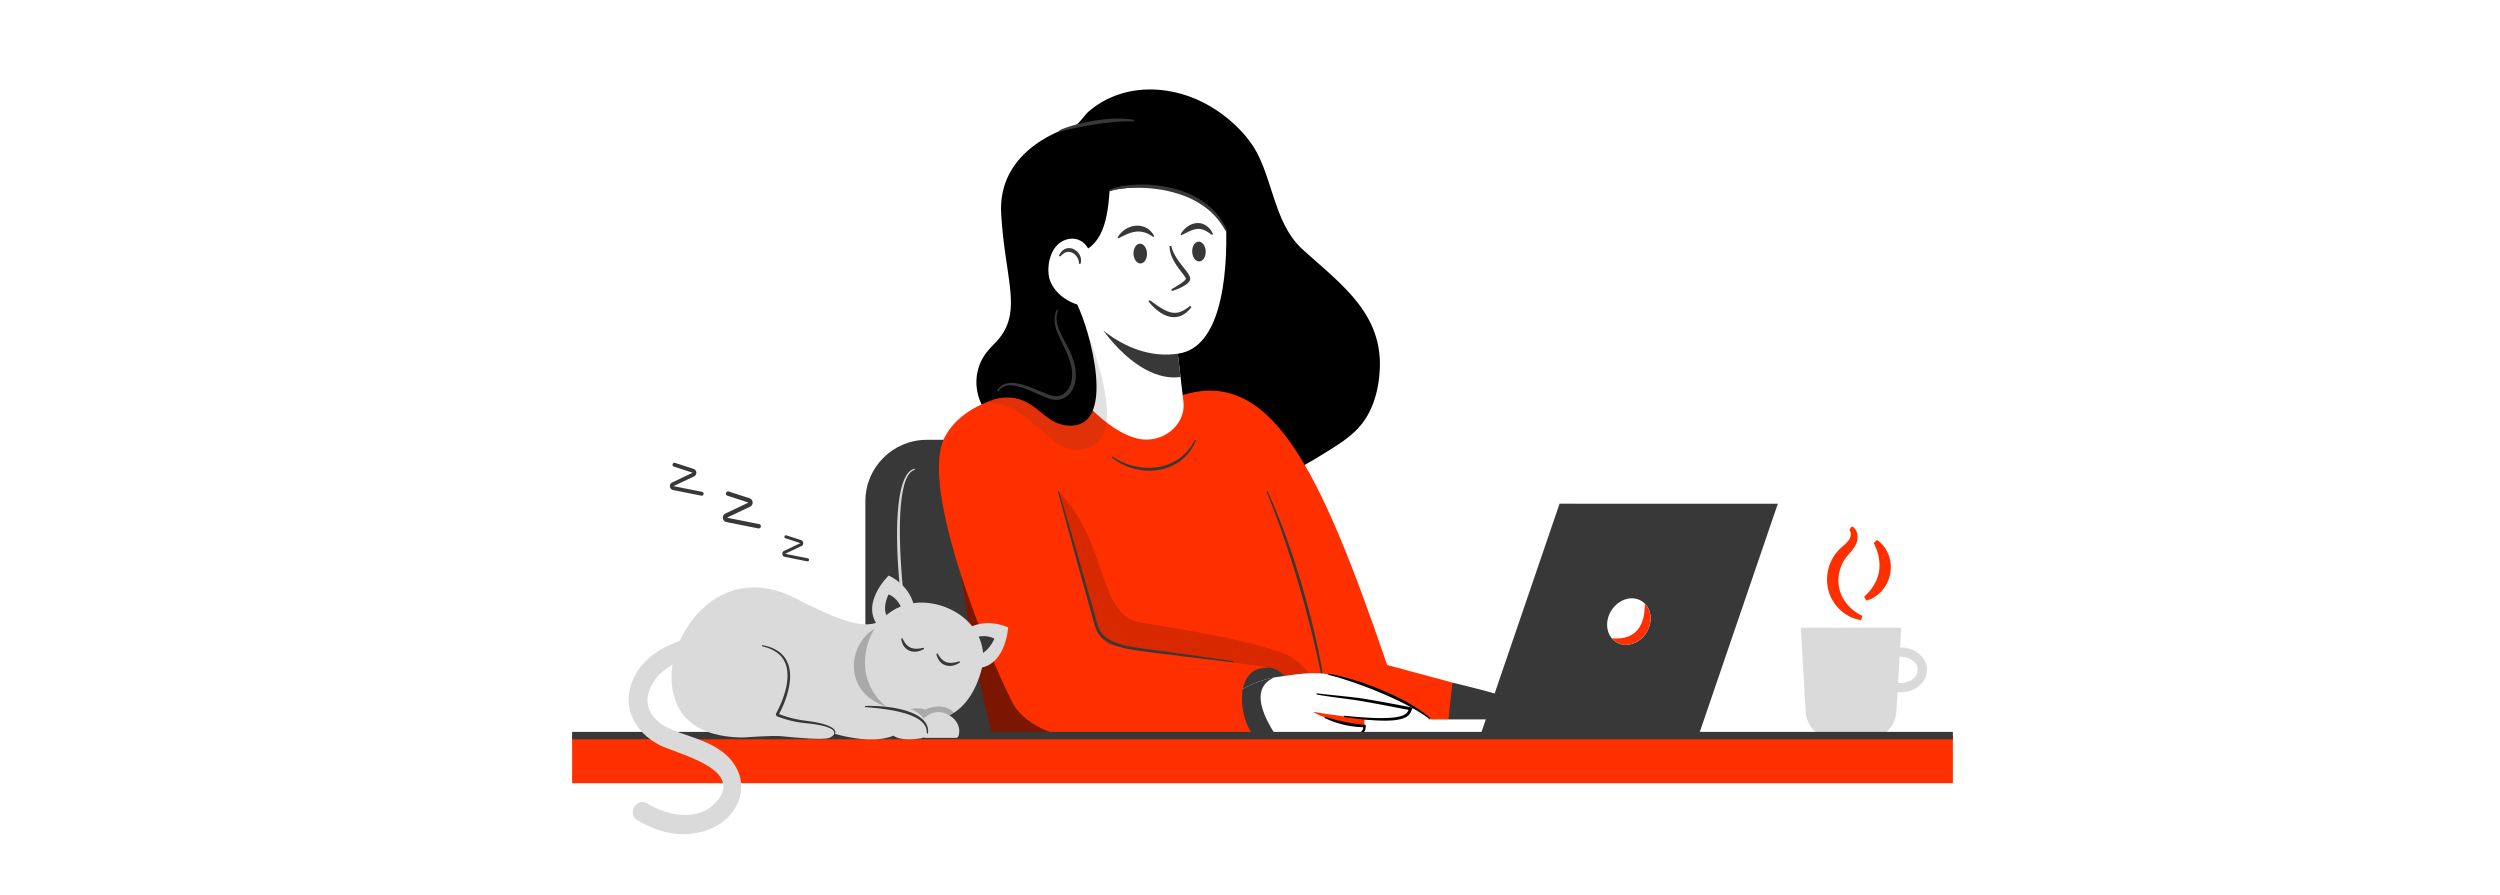 <svg xmlns="http://www.w3.org/2000/svg" width="922" height="330" fill="none"><path fill="#fff" d="M0 0h922v330H0z"></path><path d="M700.896 238.779c-.048 0-.095.006-.143.006l.42-7.281h-37.042l1.786 30.89a10.944 10.944 0 0 0 10.928 10.315h11.617c5.8 0 10.592-4.524 10.929-10.315l.411-7.128c.361.032.724.053 1.097.053 5.409 0 9.808-3.71 9.808-8.27s-4.399-8.27-9.808-8.27h-.003Zm0 13.116c-.307 0-.605-.021-.9-.054l.557-9.623c.113-.006.227-.012.343-.012 3.52 0 6.381 2.173 6.381 4.846s-2.861 4.843-6.381 4.843Z" fill="#DADADA"></path><path d="M686.403 228.703c-3.633-.471-7.061-2.578-9.394-5.582-1.165-1.508-2.095-3.246-2.611-5.135-.149-.468-.235-.945-.34-1.422-.065-.48-.158-.963-.184-1.445-.102-.969-.063-1.94.014-2.906a16.09 16.09 0 0 1 1.58-5.555c.426-.871.936-1.702 1.526-2.471a15.383 15.383 0 0 1 1.925-2.104c.653-.608 1.282-1.133 1.818-1.657a8.99 8.99 0 0 0 .745-.781 5.24 5.24 0 0 0 .554-.787 3.79 3.79 0 0 0 .519-1.779c.021-.614-.119-1.174-.516-1.633l.933-1.359c.501.25.942.656 1.276 1.123.325.474.542 1.005.673 1.538.254 1.079.176 2.17-.146 3.219-.739 2.104-2.142 3.478-3.189 4.709-.53.62-.965 1.168-1.353 1.797-.205.301-.372.629-.56.942-.155.33-.337.649-.471.992-.593 1.338-.956 2.778-1.12 4.232-.31 2.927.325 5.85 1.88 8.422 1.571 2.557 3.949 4.7 6.882 6.056l-.438 1.592-.003-.006ZM687.511 220.033c1.49-1.32 2.697-2.745 3.615-4.306.924-1.553 1.556-3.219 1.845-4.915.286-1.695.241-3.466-.081-5.236-.331-1.773-.954-3.52-1.863-5.305l1.202-1.129c1.925 1.227 3.376 3.188 4.223 5.373a12.991 12.991 0 0 1 .664 7.033 13.26 13.26 0 0 1-3.087 6.342c-1.553 1.747-3.571 3.088-5.779 3.615l-.739-1.475v.003Z" fill="#FF3000"></path><path d="M535.646 251.74c15.2 3.898 36.085 7.391 29.427 20.388l-37.867-.036 8.44-20.349v-.003ZM378.425 162.207h-36.63c-12.508 0-22.647 10.139-22.647 22.647v74.814c0 12.507 10.139 22.647 22.647 22.647h36.63c12.508 0 22.647-10.14 22.647-22.647v-74.814c0-12.508-10.139-22.647-22.647-22.647Z" fill="#383838"></path><path opacity=".8" d="M337.391 173.279c-1.377.36-2.304 1.615-2.924 2.899-.635 1.306-1.028 2.736-1.347 4.17-.623 2.879-.915 5.835-1.079 8.795-.301 5.921-.179 11.873.185 17.804.337 5.933.882 11.861 1.597 17.765.346 2.954.745 5.901 1.201 8.843.435 2.941.927 5.877 1.526 8.791l-.426.096c-.712-2.9-1.323-5.824-1.869-8.759a239.875 239.875 0 0 1-1.397-8.846 236.42 236.42 0 0 1-1.735-17.828c-.304-5.963-.453-11.951-.021-17.929.23-2.986.569-5.975 1.285-8.908.378-1.457.831-2.912 1.549-4.265.361-.673.787-1.326 1.336-1.88.545-.555 1.239-1.002 2.023-1.172l.099.427-.003-.003Z" fill="#fff"></path><path d="M351.403 181.194s2.319 47.008 16.91 98.722h39.873l-56.783-98.722Z" fill="#7B1700"></path><path d="M369.693 157.197c-10.02-5.451-12.767-18.954-5.451-27.725a37.6 37.6 0 0 1 2.351-2.56c11.179-11.135 4.215-22.278 2.653-47.896-1.562-25.595 26.95-32.584 27.007-32.598 1.344-.328 3.946-4.167 5.046-5.12 12.868-11.162 31.328-10.339 45.437-1.842 6.711 4.041 13.465 10.267 17.098 17.404 5.76 11.326 6.804 26.245 16.504 35.063 13.832 12.571 29.171 23.243 28.551 43.518-.22 7.203-2.023 14.812-6.41 20.585-3.827 5.031-9.653 8.407-14.911 11.662-8.547 5.29-17.571 9.969-27.117 13.11-9.242 3.043-18.585 5.776-27.952 8.383-.885.248-1.77.492-2.658.733l-60.148-32.72v.003Z" fill="#000"></path><path d="M434.896 146.125c33.489-11.497 51.678 25.985 76.688 99.121l24.066 6.494-2.796 26.045-8.779 1.83-71.694.301-17.482-133.791h-.003Z" fill="#FF3000"></path><path d="M720.22 271.285H211v17.551h509.22v-17.551ZM387.718 140.678l74.891 18.743 31.462 94.28-105.111 3.204-6.953-69.711 5.711-46.516Z" fill="#FF3000"></path><path opacity=".3" d="M390.358 181.194c18.4 18.523 14.332 45.667 30.05 48.361 10.404 1.782 39.977 6.008 54.086 11.888 2.852 1.19 10.729 7.049 9.51 12.243-.787 3.35-11.283.668-11.283.668l-78.584-7.886-16.642-38.505 12.863-26.766v-.003Z" fill="#7B1700"></path><path d="M455 249.094c.534-.843 11.802-3.076 13.075-2.903 4.19.572 6.479 3.857 7.489 6.366l-16.671 8.792L455 249.091v.003ZM467.473 181.111l1.934 4.408c.635 1.472 1.231 2.963 1.848 4.447a260.19 260.19 0 0 1 3.409 9.006c2.179 6.041 4.107 12.165 5.916 18.326a329.217 329.217 0 0 1 4.786 18.65c.68 3.138 1.341 6.28 1.926 9.436a197.138 197.138 0 0 1 1.481 9.516l-.414.059a201.389 201.389 0 0 0-1.801-9.429c-.643-3.135-1.362-6.256-2.101-9.37a398.05 398.05 0 0 0-4.896-18.567c-1.75-6.157-3.696-12.258-5.749-18.32-1.013-3.037-2.116-6.041-3.231-9.042-.569-1.496-1.114-3.001-1.701-4.491l-1.792-4.459.385-.167v-.003Z" fill="#383838"></path><path d="M527.334 265.003s-3.15 3.725-13.098.098c-4.685.545-13.402.128-29.982-2.578 0 0 6.021 4.208 19.631 4.932 0 0-.581 4.009-7.754 3.83-8.637-.218-9.633-.739-17.5-.411-1.61.068-5.112-.006-8.902-.126-6.617-.217-14.133-.566-14.133-.566l-6.556-11.718 13.083-6.268c4.017-1.57 6.02-2.116 7.972-2.39 8.449-1.198 13.784-2.152 19.84-1.109 6.729 1.157 27.284 7.973 37.402 16.308l-.003-.002Z" fill="#fff"></path><path d="m470.092 270.546-.363.202c-6.617-.217-14.133-.566-14.133-.566l-6.556-11.718 13.083-6.268c4.017-1.57 6.02-2.116 7.972-2.39-4.81 1.961-8.747 7.102 0 20.743l-.003-.003Z" fill="#383838"></path><path d="M418.588 145.997c-17.024-3.486-58.506-6.389-70.096 15.087-9.543 17.681 14.377 76.887 24.739 97.714 4.265 8.571 16.648 12.812 21.464 12.844l68.394-.393c-4.602-1.067-10.499-25.758 4.989-25.058l-56.643-7.892a7.76 7.76 0 0 1-5.409-3.4c-.82-1.24-1.77-2.805-2.256-4.581l-16.076-58.89L418.588 146v-.003Z" fill="#FF3000"></path><path d="m569.92 271.643-66.729-.042v-6.294h67.116l-.387 6.336Z" fill="#fff"></path><path d="m626.297 271.643-80.494-.024 29.362-85.856 80.494.024-29.362 85.856Z" fill="#383838"></path><path d="M607.215 233.287c-2.468 3.942-7.078 5.558-10.595 3.829a5.378 5.378 0 0 1-.611-.334c-3.582-2.235-4.366-7.435-1.758-11.602 2.607-4.172 7.62-5.737 11.206-3.493a6.814 6.814 0 0 1 2.458 2.718c1.282 2.557 1.118 5.976-.7 8.882Z" fill="#fff"></path><path d="M607.214 233.286c-2.467 3.943-8.529 6.804-12.779 2.119 9.218.838 12.32-5.2 12.148-12.833 3.156 3.484 2.449 7.806.631 10.711v.003Z" fill="#FF3000"></path><path d="M489.968 248.477c3.421.503 6.732 1.46 10.013 2.479a109.9 109.9 0 0 1 9.677 3.562 89.344 89.344 0 0 1 9.308 4.458c3.001 1.687 5.921 3.562 8.505 5.859l-.277.337a50.163 50.163 0 0 0-4.238-2.84 65.926 65.926 0 0 0-4.452-2.494 108.123 108.123 0 0 0-9.275-4.298c-3.12-1.377-6.33-2.545-9.546-3.687a121.149 121.149 0 0 0-4.863-1.597c-1.628-.51-3.273-.977-4.93-1.344l.075-.429.003-.006ZM488.641 264.365l3.6 1.031c1.201.322 2.405.599 3.618.846a57.47 57.47 0 0 0 3.66.614c1.228.161 2.461.283 3.698.409l.411.041.033.355c.045.486-.006.894-.134 1.329a2.45 2.45 0 0 1-.721 1.136c-.349.292-.76.479-1.171.569-.206.05-.412.059-.614.086l-.605-.015v-.438l.539-.08c.17-.051.349-.078.507-.143.325-.116.602-.301.813-.528.212-.226.355-.506.424-.816.068-.301.074-.668.024-.942l.444.396a36.432 36.432 0 0 1-7.535-.921 32.834 32.834 0 0 1-3.647-1.073c-1.198-.411-2.355-.914-3.496-1.442l.152-.408v-.006Z" fill="#000"></path><path d="M485.593 255.689c2.893.37 5.805.656 8.717.951 2.909.322 5.826.602 8.735 1.064 2.897.462 5.776.989 8.658 1.511 2.879.527 5.758 1.055 8.628 1.636l.679.137-.289.632c-.191.411-.373 1.031-.742 1.547-.158.277-.408.485-.617.721-.247.182-.492.387-.754.533-1.055.617-2.185.826-3.29 1.043-2.221.364-4.435.349-6.631.275a64.397 64.397 0 0 1-3.291-.185c-1.093-.081-2.187-.161-3.275-.298-2.178-.227-4.345-.537-6.512-.85l.054-.432c2.176.179 4.345.421 6.521.549a98.96 98.96 0 0 0 3.26.199c1.088.069 2.173.09 3.258.102 2.163.009 4.345-.03 6.44-.379 1.025-.205 2.083-.429 2.921-.936.211-.119.384-.277.578-.414.143-.179.334-.319.438-.524.271-.379.393-.829.647-1.413l.39.769c-5.746-1.082-11.486-2.241-17.241-3.237-2.861-.521-5.767-.873-8.666-1.26-2.9-.403-5.806-.772-8.694-1.306l.069-.432.009-.003Z" fill="#000"></path><path d="M211 271.285h509.22" stroke="#383838" stroke-width="2.734" stroke-miterlimit="10"></path><path d="M410.213 168.311a24.37 24.37 0 0 0 8.106 3.588c2.876.664 5.874.84 8.774.337 2.9-.459 5.695-1.58 8.047-3.335 2.372-1.732 4.253-4.104 5.576-6.78l.402.172c-.31.695-.629 1.392-.956 2.087-.373.667-.814 1.302-1.222 1.958-.453.623-.996 1.18-1.49 1.773-.534.557-1.145 1.04-1.717 1.568-2.438 1.928-5.403 3.159-8.458 3.653-3.061.471-6.217.307-9.185-.515-2.972-.808-5.773-2.218-8.136-4.155l.262-.348-.003-.003ZM390.561 181.138l3.734 12.693 3.675 12.71 3.636 12.72 1.809 6.363.903 3.183c.31 1.064.566 2.146.983 3.07.82 1.922 2.477 3.344 4.355 4.324 1.898.972 4.002 1.574 6.127 2.042 2.137.459 4.298.768 6.491 1.052l6.554.888 13.104 1.815 13.095 1.883-.053.414-13.14-1.558-13.132-1.627-6.562-.835c-2.182-.271-4.393-.578-6.572-1.034-2.175-.471-4.357-1.076-6.395-2.107-2.009-1.028-3.922-2.632-4.837-4.819a5.266 5.266 0 0 1-.319-.814c-.089-.274-.194-.557-.259-.816l-.444-1.592-.892-3.186-1.779-6.372-3.54-12.746-3.502-12.759-3.442-12.776.402-.113v-.003Z" fill="#383838"></path><path d="m433.098 119.372 3.353 28.873c.998 8.592-8.059 15.795-17.241 13.414-5.248-1.362-10.72-4.995-16.38-10.455a6.65 6.65 0 0 1-2.029-4.122l-3.576-34.797 35.87 7.09.003-.003Z" fill="#fff"></path><path d="m433.555 123.297 1.826 15.721c-7.417 1.162-17.875-3.008-28.488-17.089l26.662 1.368Z" fill="#383838"></path><path d="M451.85 98.585c-.429 5.236-1.254 10.705-2.724 15.619-2.482 8.258-6.809 14.922-14.227 16.156-21.84 3.63-37.665-18.081-37.665-18.081l-2.539-29.543 13.182-22.803 29.513-.855 14.392 17.026s1.04 10.62.071 22.48h-.003Z" fill="#fff"></path><path d="M393.985 93.962c11.725-.873 14.422-10.783 15.224-23.624 0 0 31.754-7.865 43.026 14.707l8.547.927-25.887-34.368-40.233 4.8-7.871 26.12 7.194 11.438Z" fill="#000"></path><path d="M400.187 90.111a6.397 6.397 0 0 0-5.477-2.047c-7.788.942-9.141 11.256-7.362 15.643 2.665 6.569 9.88 8.569 9.88 8.569l6.199-6.557c.495-6.828-.28-12.344-3.243-15.608h.003Z" fill="#fff"></path><path opacity=".15" d="M400.316 120.2c4.279 12.172 17.446 46.537-4.06 45.673-10.365-.417-19.473-20.519-34.246-16.725 1.63-.787 3.463-1.503 5.526-2.134l32.78-26.814Z" fill="#383838"></path><path d="M397.228 112.276c4.149 7.88 15.754 46.862-4.014 44.609-9.528-1.085-11.868-12.562-25.681-9.874l29.695-34.735Z" fill="#000"></path><path d="M397.908 97.252c.03-.915-.259-1.755-.709-2.464-.462-.704-1.103-1.288-1.83-1.61-.724-.328-1.511-.39-2.256-.122-.751.268-1.425.859-2.083 1.544l-.48-.286c.375-.939 1.022-1.869 2.05-2.405.257-.128.519-.26.811-.304.286-.069.575-.128.87-.105l.441.015.426.09c.289.047.555.158.814.28a4.842 4.842 0 0 1 2.31 2.322c.477.983.572 2.17.184 3.159l-.545-.117-.003.003ZM439.691 92.85c.071 2.009 1.24 3.598 2.614 3.55 1.374-.048 2.429-1.714 2.357-3.723-.072-2.008-1.24-3.597-2.614-3.549-1.374.048-2.429 1.714-2.357 3.722ZM418.04 93.61c.072 2.009 1.24 3.597 2.614 3.55 1.374-.048 2.429-1.714 2.357-3.723-.071-2.008-1.24-3.597-2.614-3.55-1.373.048-2.428 1.714-2.357 3.723ZM439.417 113.292c-.945 1.189-2.086 2.303-3.57 3.04-1.496.721-3.329.813-4.903.348-1.588-.453-2.944-1.314-4.157-2.271-1.228-.947-2.277-2.071-3.228-3.257l.45-.465c1.237.855 2.396 1.767 3.624 2.536 1.216.778 2.465 1.493 3.767 1.869 1.3.387 2.617.366 3.895-.069 1.27-.474 2.465-1.314 3.666-2.199l.453.465.003.003ZM447.023 86.648c-.969-.667-1.869-1.302-2.784-1.71-.921-.394-1.806-.602-2.718-.498-.912.086-1.848.408-2.816.829-.972.423-1.926.992-3.019 1.478l-.298-.313a8.823 8.823 0 0 1 2.372-2.736c.989-.742 2.217-1.314 3.594-1.419 1.374-.13 2.796.364 3.806 1.163a6.852 6.852 0 0 1 2.205 2.938l-.339.268h-.003ZM425.329 87.408c-1.04-.739-2.068-1.305-3.129-1.642-1.064-.325-2.134-.45-3.213-.325-1.076.116-2.149.423-3.227.867-1.079.447-2.14 1.026-3.317 1.589l-.298-.313a9.279 9.279 0 0 1 2.723-2.909 8.247 8.247 0 0 1 3.914-1.424c1.427-.14 2.926.176 4.151.894 1.231.703 2.211 1.767 2.736 2.998l-.34.268v-.003ZM431.964 90.695c.396 1.696 1.171 3.237 2.11 4.685.944 1.452 2.05 2.796 3.168 4.214.283.355.554.725.822 1.115.265.399.534.802.739 1.362.096.277.191.623.105 1.076-.126.512-.34.685-.507.924-.37.414-.757.718-1.156.989-1.592 1.061-3.282 1.714-5.025 2.256l-.248-.599c.763-.453 1.544-.879 2.28-1.362.742-.462 1.482-.942 2.125-1.463.316-.265.62-.537.832-.805.086-.122.185-.298.143-.232a.94.94 0 0 0-.069-.236c-.232-.593-.828-1.323-1.344-2.011-1.079-1.404-2.214-2.864-3.081-4.504-.886-1.62-1.502-3.463-1.535-5.328l.643-.075-.002-.006ZM390.29 114.439c-.504 1.109-.668 2.337-.593 3.544.083 1.213.402 2.408.852 3.546.96 2.262 2.241 4.477 3.365 6.763 1.147 2.274 2.152 4.697 2.611 7.295.22 1.3.292 2.632.19 3.958-.089.659-.152 1.317-.325 1.988-.19.656-.405 1.308-.733 1.913-.617 1.222-1.558 2.316-2.756 3.061-1.19.766-2.662 1.094-4.066.954-1.421-.179-2.613-.695-3.802-1.169-1.184-.491-2.34-1.01-3.49-1.525-2.298-1.014-4.623-1.997-7.037-2.447-1.198-.224-2.426-.295-3.57.003a4.89 4.89 0 0 0-1.568.766c-.473.351-.855.813-1.198 1.314l-.482-.28c.33-.572.724-1.127 1.242-1.571a5.609 5.609 0 0 1 1.774-.989c1.302-.415 2.664-.403 3.957-.227 2.596.4 5.007 1.338 7.365 2.283l3.498 1.452c1.154.456 2.337.917 3.44 1.037 1.117.092 2.241-.164 3.183-.784.947-.602 1.71-1.511 2.25-2.53.286-.507.471-1.061.64-1.619.152-.557.215-1.162.304-1.755a14.906 14.906 0 0 0-.14-3.609c-.399-2.405-1.335-4.721-2.378-7.001-1.037-2.295-2.253-4.503-3.183-6.944-.42-1.237-.7-2.533-.724-3.853-.027-1.315.241-2.662.873-3.827l.498.25.003.003ZM390.692 48.069c2.14-.966 4.378-1.657 6.637-2.25 2.257-.602 4.551-1.05 6.858-1.41 2.31-.346 4.637-.59 6.977-.659a46.162 46.162 0 0 1 3.517.033c1.171.078 2.345.209 3.498.45l-.077.552c-1.148-.036-2.286-.075-3.433-.006a47.179 47.179 0 0 0-3.431.214c-2.283.209-4.565.483-6.839.82-2.274.334-4.539.745-6.798 1.18a76.19 76.19 0 0 0-3.371.736c-1.127.242-2.229.56-3.341.858l-.197-.521v.003ZM409.08 70.087c.954-.504 1.958-.808 2.968-1.055a31.818 31.818 0 0 1 3.061-.575 45.455 45.455 0 0 1 6.202-.39c4.149 0 8.297.578 12.318 1.665 4.005 1.121 7.882 2.885 11.214 5.44 1.651 1.284 3.183 2.738 4.468 4.392 1.269 1.66 2.351 3.457 3.171 5.365l-.504.238c-1.937-3.561-4.593-6.69-7.88-8.994a32.255 32.255 0 0 0-5.185-3.025c-1.824-.847-3.735-1.49-5.669-2.05-3.871-1.124-7.912-1.66-11.957-1.825a48.002 48.002 0 0 0-6.071.147c-2.002.178-4.059.438-5.886 1.168l-.253-.498.003-.003ZM268.751 181.269l7.659 2.483a1.678 1.678 0 0 1 1.163 1.493 1.677 1.677 0 0 1-.96 1.63l-8.366 3.967.015.113 11.704 2.331a.813.813 0 0 1 .638.953.813.813 0 0 1-.954.638l-11.704-2.33a1.66 1.66 0 0 1-1.341-1.443 1.654 1.654 0 0 1 .951-1.728l8.366-3.967-.006-.113-7.66-2.483a.812.812 0 0 1 .501-1.544h-.006ZM248.974 170.716l6.804 2.205c.588.191.993.71 1.032 1.327a1.493 1.493 0 0 1-.853 1.448l-7.43 3.523.012.101 10.393 2.071a.722.722 0 0 1-.281 1.416l-10.392-2.071a1.474 1.474 0 0 1-1.192-1.282c-.08-.652.25-1.255.844-1.535l7.429-3.522-.006-.099-6.804-2.205a.721.721 0 0 1 .444-1.374v-.003ZM290.033 197.437l5.394 1.75c.465.152.787.563.817 1.052.033.488-.233.938-.674 1.147l-5.892 2.793.009.08 8.241 1.642c.31.063.509.364.45.674a.575.575 0 0 1-.671.45l-8.24-1.642a1.172 1.172 0 0 1-.945-1.017 1.167 1.167 0 0 1 .668-1.216l5.891-2.792-.005-.081-5.395-1.749a.571.571 0 1 1 .355-1.088l-.003-.003Z" fill="#383838"></path><path d="M261.134 233.4c-10.631 2.518-22.424 6.008-27.466 16.725-4.763 10.124.193 19.959 9.763 24.745 6.476 3.24 31.15 8.7 20.904 20.674-6.619 7.737-18.117 5.344-25.675.775-3.94-2.381-7.528 3.785-3.6 6.158 8.595 5.194 18.492 7.098 27.841 2.804 10.148-4.661 14.142-16.609 6.399-25.35-3.97-4.483-9.579-6.59-15.089-8.485-5.213-1.794-12.038-3.797-14.568-9.292-2.381-5.171.742-11.084 4.712-14.488 5.135-4.404 12.276-5.877 18.674-7.394 4.465-1.058 2.575-7.936-1.895-6.878v.006ZM358.851 246.441c12.085.704 12.953-15.035 12.953-15.035s-8.268-4.196-16.016 1.007l3.063 14.028Z" fill="#DADADA"></path><path d="M359.533 241.673c4.813-.077 7.183-6.127 7.183-6.127s-3.547-2.17-8.017.05l.834 6.074v.003Z" fill="#383838"></path><path d="M324.718 231.874c-8.381-8.738 3.03-19.613 3.03-19.613s8.56 3.567 9.63 12.839l-12.66 6.777v-.003Z" fill="#DADADA"></path><path d="M327.697 228.217c-2.923-3.541 0-9.004 0-9.004s3.77 1.231 4.927 5.851l-4.927 3.156v-.003Z" fill="#383838"></path><path d="M342.015 270.525c-.411.953-1.305 1.6-2.33 1.758-8.175 1.261-10.172-.998-10.172-.998s-6.506 3.621-21.792-.686c-.381.709-1.147 1.282-2.026 1.565-2.34.766-11.424-.024-17.34-.641-3.576-.378-14.052.462-14.052.462-9.542 0-20.385-2.548-24.581-12.124-5.311-12.114.277-26.637 9.284-35.307 9.611-9.269 22.432-10.103 34.094-4.032 28.283 14.737 30.423 9.93 37.68 3.823l4.893 37.141c1.604.56 3.01 1.326 4.023 2.39.692.73 1.222 1.406 1.61 2.041 1.266 2.042 1.147 3.577.709 4.605v.003Z" fill="#DADADA"></path><path opacity=".3" d="M322.554 231.874c-11.34 6.664-11.713 27.776 10.181 29.835l2.509-9.572-12.687-20.263h-.003Z" fill="#383838"></path><path d="M361.825 247.568c-2.301 8.091-6.1 12.726-9.999 15.304a18.045 18.045 0 0 1-9.992 3.054 23.36 23.36 0 0 1-7.064-1.102c-8.672-2.727-15.759-10.327-15.759-20.311 0-12.606 9.158-22.268 20.683-22.268 13.196 0 26.226 10.893 22.128 25.323h.003Z" fill="#DADADA"></path><path opacity=".3" d="M351.826 262.872a18.048 18.048 0 0 1-9.992 3.054c-.179 0-.349 0-.528-.006-.387-.634-.918-1.311-1.609-2.041-1.014-1.067-2.42-1.833-4.024-2.39 3.541-.724 5.588.223 5.588.223s6.518-3.239 10.55 1.148l.015.015v-.003Z" fill="#383838"></path><path d="M339.521 266.481c-1.148 1.651-.942 3.952.655 5.173.37.284.763.474 1.151.474h11.367c.542 0 .834-.581.98-1.338.441-2.274-.513-4.583-2.286-6.074-3.666-3.081-8.553-3.007-11.867 1.768v-.003Z" fill="#DADADA"></path><path d="M319.01 260.371c2.304-.101 4.599-.006 6.894.2 2.295.202 4.577.584 6.827 1.135 1.127.28 2.236.641 3.321 1.079 1.078.444 2.151.948 3.126 1.636.968.683 1.862 1.544 2.462 2.611a5.447 5.447 0 0 1 .578 3.511l-.418-.045c.042-1.106-.205-2.196-.807-3.088-.575-.903-1.41-1.633-2.34-2.214-1.862-1.171-4.011-1.907-6.19-2.465-2.175-.593-4.419-.944-6.667-1.266-2.25-.304-4.521-.525-6.792-.68v-.417l.006.003ZM281.072 237.93c2.274.369 4.539 1.168 6.431 2.604.918.74 1.767 1.616 2.351 2.659a10.972 10.972 0 0 1 1.267 3.323c.224 1.165.313 2.348.271 3.523a24.079 24.079 0 0 1-.435 3.478c-.471 2.282-1.201 4.497-2.107 6.628a35.164 35.164 0 0 1-1.505 3.132l-.212.384-.11.194-.006.012c.051.167-.477-1.41-.247-.739l.024.009.047.021.099.038.787.31c.527.203 1.061.388 1.594.567 2.146.709 4.354 1.21 6.589 1.561 2.227.316 4.56.567 6.798 1.13 1.124.283 2.239.62 3.305 1.123a5.545 5.545 0 0 1 1.506.984c.214.22.432.483.515.822.119.334.015.704-.128.993l-.37-.197c.224-.447.018-.906-.378-1.243a4.998 4.998 0 0 0-1.392-.816c-1.022-.432-2.122-.71-3.228-.939-2.22-.495-4.452-.668-6.762-.933a39.068 39.068 0 0 1-8.413-2.083l-.814-.31-.101-.039-.051-.021-.026-.009c.223.665-.322-.911-.26-.754l.006-.011.102-.179.199-.37a44.997 44.997 0 0 0 1.458-3.055c.9-2.071 1.627-4.217 2.098-6.413.223-1.1.381-2.209.444-3.32.038-1.112.003-2.22-.182-3.308-.385-2.164-1.466-4.196-3.186-5.591-1.702-1.416-3.85-2.262-6.056-2.757l.081-.411-.003.003ZM345.803 240.996c.796 1.467 1.875 2.778 3.317 3.228.712.227 1.49.283 2.292.194.399-.036.799-.146 1.213-.206.402-.116.807-.235 1.234-.331l.205.415c-.372.247-.766.467-1.165.688-.426.155-.846.355-1.305.453a5.316 5.316 0 0 1-2.855-.069c-.948-.298-1.771-.929-2.331-1.695-.563-.769-.933-1.631-1.052-2.56l.447-.12v.003ZM332.833 235.396c.68 1.523 1.654 2.915 3.055 3.475.695.281 1.463.4 2.271.373.402-.006.808-.083 1.225-.11a19.4 19.4 0 0 1 1.255-.236l.173.429a16.44 16.44 0 0 1-1.213.597c-.439.122-.874.289-1.336.351a5.339 5.339 0 0 1-2.843-.289c-.921-.369-1.693-1.064-2.19-1.872-.501-.81-.802-1.698-.85-2.631l.456-.084-.003-.003Z" fill="#383838"></path></svg>